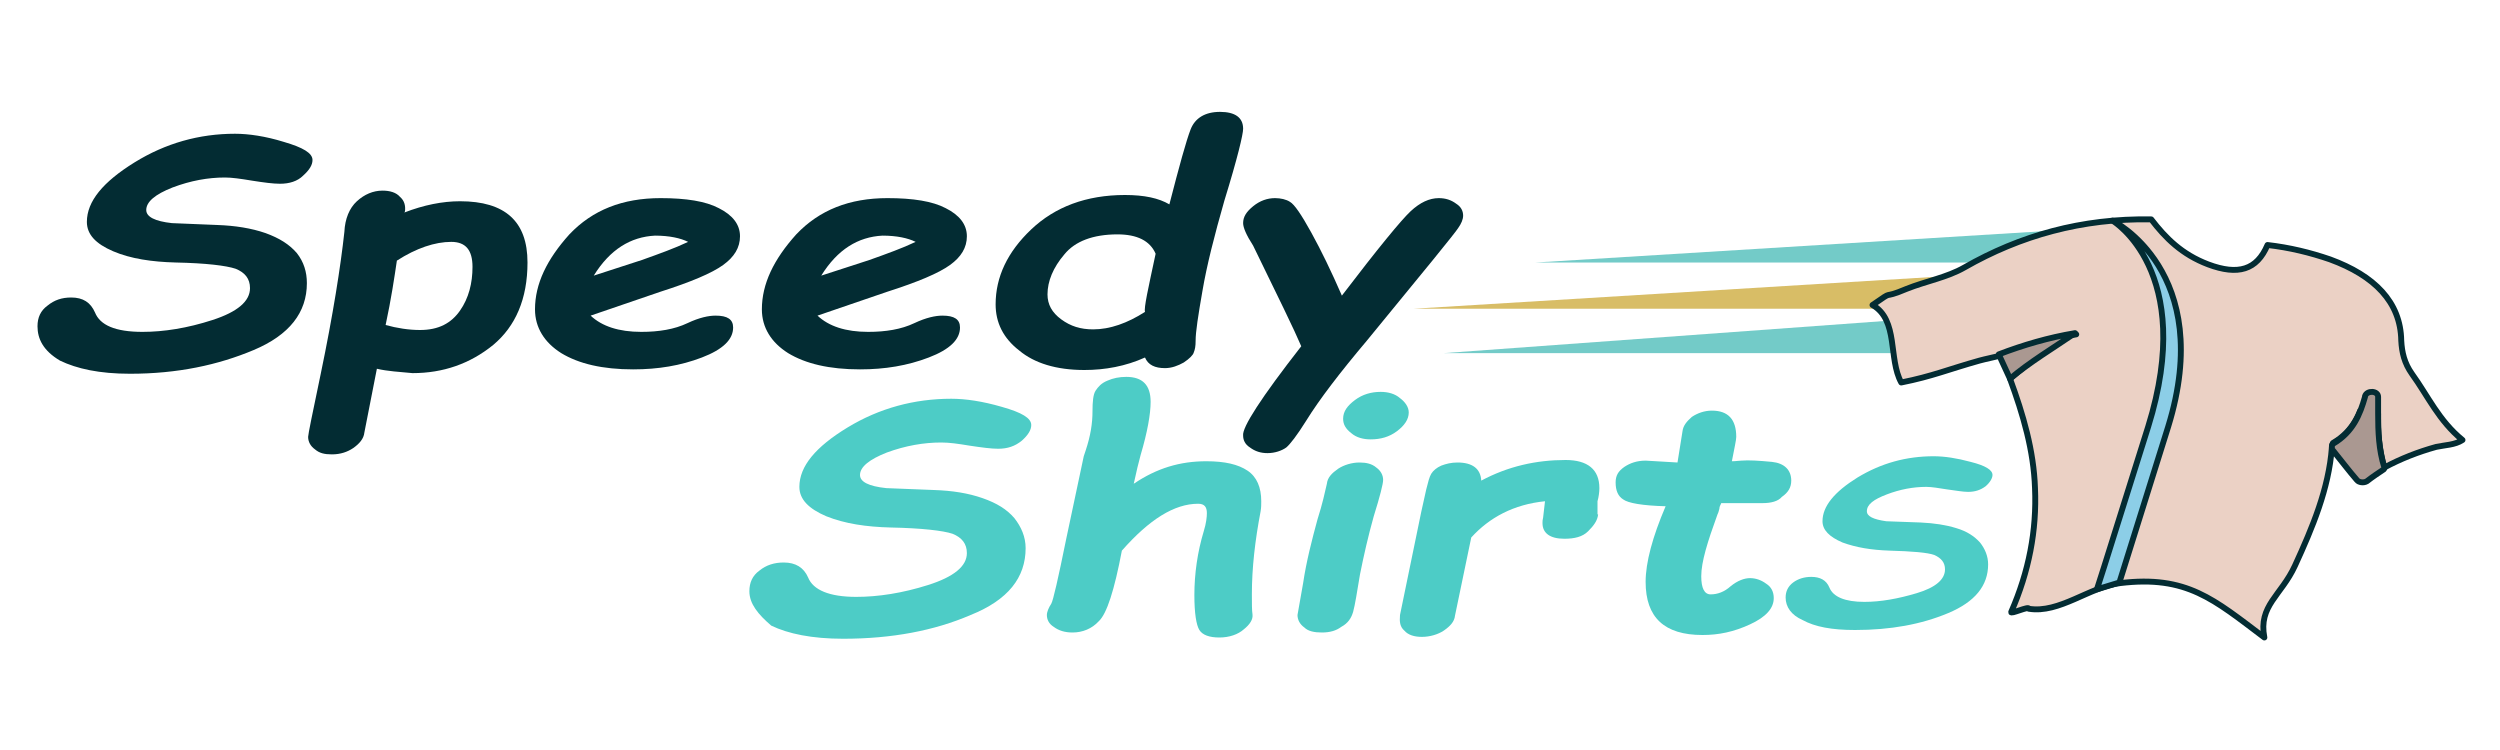 <?xml version="1.0" encoding="utf-8"?>
<!-- Generator: Adobe Illustrator 23.0.0, SVG Export Plug-In . SVG Version: 6.00 Build 0)  -->
<svg version="1.1" xmlns="http://www.w3.org/2000/svg" xmlns:xlink="http://www.w3.org/1999/xlink" x="0px" y="0px"
	 viewBox="0 0 400 120" style="enable-background:new 0 0 400 120;" xml:space="preserve">
<style type="text/css">
	.st0{fill:#73CBC8;}
	.st1{fill:#D8BD66;}
	.st2{fill:#EBD1C5;stroke:#032C33;stroke-width:0.942;stroke-linecap:round;stroke-linejoin:round;stroke-miterlimit:10;}
	.st3{fill:#AA9891;stroke:#032C33;stroke-width:0.942;stroke-linecap:round;stroke-linejoin:round;stroke-miterlimit:10;}
	.st4{fill:#9BDBE9;stroke:#032C33;stroke-width:0.942;stroke-linecap:round;stroke-linejoin:round;stroke-miterlimit:10;}
	.st5{fill:#8CCEE7;stroke:#032C33;stroke-width:0.942;stroke-linecap:round;stroke-linejoin:round;stroke-miterlimit:10;}
	.st6{fill:#032C33;}
	.st7{fill:#4DCCC6;}
</style>
<g id="Layer_1">
	<g>
		<g>
			<polygon class="st0" points="343,36 245.7,42 343,42 			"/>
			<polygon class="st1" points="319.3,43.7 226.1,49.4 319.3,49.4 			"/>
			<polygon class="st0" points="347.6,48 231,56.5 347.6,56.5 			"/>
		</g>
		<g>
			<path class="st2" d="M331.9,53c-3.6,2.3-7.2,4.9-10.3,7.6c2.1,5.7,3.8,11.5,4,17.5c0.3,6.8-1,13.4-3.8,19.8
				c-0.3,0.5,2.9-1,2.8-0.5c4.9,0.8,9.7-3.5,14.6-4.1c10.7-1.3,15,2.6,23.1,8.7c-1-5.1,2.7-6.7,4.9-11.5c2.8-6.1,5.4-12.3,5.9-18.9
				c0.1-0.3,0-0.7,0.3-0.8c3.2-1.9,4.2-4.7,5.1-7.5"/>
			<path class="st2" d="M380.5,66.2c-0.1,2.9,0.2,5.8,1,8.6c2.6-1.4,5.4-2.5,8.3-3.3c1.4-0.3,3-0.3,4.2-1.1c-3.8-3.1-5.5-7-8.1-10.6
				c-1.2-1.7-1.6-3.4-1.7-5.3c-0.1-6.2-4.3-10.4-11.4-13c-3.2-1.1-6.5-1.9-10-2.3c-1.7,4-4.7,4.9-9.5,3.1c-4.2-1.6-6.8-4.2-9.1-7.2
				c-11.1-0.2-21,2.6-29.9,7.7c-2.8,1.6-6.2,2.2-9.2,3.4c-4.5,1.9-1.6-0.1-5.5,2.6c4.2,2.4,2.5,8.6,4.6,12.4c5-1,7.5-2.1,12.5-3.5
				c1.1-0.3,2.2-0.5,3.3-0.8c3.9-1.6,8-2.7,12.2-3.4"/>
			<path class="st3" d="M381.4,75.1c0.1-0.1,0.1-0.2,0.1-0.3c-0.9-2.8-1-5.7-1-8.6c0-0.9,0-1.8,0-2.7c0-1-1.8-1.1-2.1-0.1v0.1
				c-0.8,2.8-1.9,5.6-5.1,7.5c-0.2,0.1-0.2,0.3-0.2,0.6c0,0.2,0,0.3,0.2,0.5c1.3,1.6,2.5,3.2,3.8,4.7c0.3,0.4,1.1,0.5,1.6,0.2
				C379.6,76.3,380.5,75.7,381.4,75.1z"/>
			<path class="st3" d="M332,53.3c-4.2,0.7-8.3,1.9-12.2,3.4c0.6,1.3,1.2,2.6,1.8,3.9C324.8,57.9,328.5,55.7,332,53.3L332,53.3z"/>
			<path class="st4" d="M373.4,71.6"/>
			<path class="st5" d="M338,35.3c0,0,13.5,8,5.7,33c-7.8,24.9-8.2,26-8.2,26l3.6-1.1c0,0,0,0,7.8-24.9
				C354.6,43.4,338,35.3,338,35.3"/>
			<path class="st4" d="M338,35.2"/>
			<path class="st4" d="M338,35.3"/>
		</g>
	</g>
	<g>
		<path class="st6" d="M6,52.2c0-1.4,0.5-2.5,1.6-3.3c1.1-0.9,2.3-1.3,3.8-1.3c1.9,0,3.1,0.8,3.8,2.4c0.8,2,3.2,3.1,7.6,3.1
			c3.4,0,7.2-0.6,11.2-1.9s6-3,6-5.1c0-1.5-0.8-2.5-2.3-3.1c-1.5-0.5-4.7-0.9-9.6-1c-3.8-0.1-7.2-0.6-10-1.8
			c-2.8-1.2-4.2-2.7-4.2-4.7c0-3.3,2.6-6.4,7.6-9.5c5-3.1,10.4-4.6,16.1-4.6c2.2,0,4.9,0.4,7.8,1.3c3.1,0.9,4.6,1.8,4.6,2.9
			c0,0.8-0.5,1.6-1.5,2.5c-0.9,0.9-2.2,1.3-3.7,1.3c-1.1,0-2.6-0.2-4.5-0.5c-1.8-0.3-3.2-0.5-4.3-0.5c-2.7,0-5.5,0.5-8.4,1.6
			c-2.8,1.1-4.2,2.3-4.2,3.6c0,1.1,1.4,1.8,4.1,2.1l7.3,0.3c2.8,0.1,5.4,0.5,7.7,1.3c2.2,0.8,3.8,1.8,5,3.2c1.1,1.4,1.6,3,1.6,4.8
			c0,4.7-2.8,8.3-8.5,10.7s-12.2,3.8-19.8,3.8c-4.9,0-8.5-0.8-11.2-2.1C6.9,56.1,6,54.2,6,52.2z"/>
		<path class="st6" d="M60.3,59l-2,10.2c-0.1,1-0.8,1.8-1.8,2.5c-0.9,0.6-2,1-3.4,1c-1.2,0-2-0.2-2.7-0.8c-0.7-0.5-1.1-1.2-1.1-2
			c0-0.4,0.7-3.8,2-10c2-9.6,3.2-17.3,3.8-22.8c0.1-2.1,0.8-3.8,2-4.9s2.6-1.7,4.1-1.7c1.2,0,2.2,0.3,2.8,1c0.7,0.6,0.9,1.4,0.8,2.3
			l-0.1,0.2c3.1-1.2,6.1-1.8,8.9-1.8c7.2,0,10.8,3.2,10.8,9.8c0,5.8-1.9,10.2-5.5,13.2c-3.7,3-8,4.5-12.9,4.5
			C63.9,59.5,62,59.4,60.3,59z M63.5,41.7c-0.4,2.7-0.9,6.1-1.8,10.3c1.8,0.5,3.7,0.8,5.5,0.8c3,0,5-1.1,6.4-3.1c1.4-2,2-4.4,2-7
			c0-2.7-1.1-4-3.4-4C69.6,38.7,66.6,39.7,63.5,41.7z"/>
		<path class="st6" d="M94.5,50.5c1.8,1.7,4.5,2.6,8.1,2.6c2.8,0,5.3-0.4,7.4-1.4c1.9-0.9,3.4-1.2,4.5-1.2c1.9,0,2.8,0.6,2.8,1.9
			c0,1.9-1.6,3.5-5,4.8s-7,1.9-11,1.9c-4.9,0-8.7-0.9-11.5-2.6c-2.7-1.7-4.2-4.1-4.2-7c0-4.1,1.9-8,5.5-12c3.7-3.9,8.5-5.8,14.6-5.8
			c4.1,0,7.2,0.5,9.3,1.6c2.2,1.1,3.4,2.6,3.4,4.5c0,1.8-0.9,3.3-2.7,4.6c-1.8,1.3-5.1,2.7-10.1,4.3L94.5,50.5z M95,44.1l7.7-2.5
			c2.8-1,5.3-1.9,7.4-2.9c-1.2-0.6-3-1-5.3-1C100.9,37.9,97.6,39.9,95,44.1z"/>
		<path class="st6" d="M130.8,50.5c1.8,1.7,4.5,2.6,8.1,2.6c2.8,0,5.3-0.4,7.4-1.4c1.9-0.9,3.4-1.2,4.5-1.2c1.9,0,2.8,0.6,2.8,1.9
			c0,1.9-1.6,3.5-5,4.8s-7,1.9-11,1.9c-4.9,0-8.7-0.9-11.5-2.6c-2.7-1.7-4.2-4.1-4.2-7c0-4.1,1.9-8,5.5-12c3.7-3.9,8.5-5.8,14.6-5.8
			c4.1,0,7.2,0.5,9.3,1.6c2.2,1.1,3.4,2.6,3.4,4.5c0,1.8-0.9,3.3-2.7,4.6c-1.8,1.3-5.1,2.7-10.1,4.3L130.8,50.5z M131.4,44.1
			l7.7-2.5c2.8-1,5.3-1.9,7.4-2.9c-1.2-0.6-3-1-5.3-1C137.3,37.9,134,39.9,131.4,44.1z"/>
		<path class="st6" d="M187.1,32.7c1.6-6.2,2.7-10.2,3.4-12c0.7-1.8,2.3-2.8,4.7-2.8c2.4,0,3.7,0.9,3.7,2.7c0,0.9-0.9,4.7-3,11.5
			c-1.6,5.6-2.8,10.3-3.5,14.4c-0.7,4-1.1,6.6-1.1,8c0,0.9-0.1,1.4-0.3,1.9c-0.1,0.4-0.7,1-1.6,1.6c-0.9,0.5-1.9,0.9-3,0.9
			c-1.6,0-2.7-0.5-3.2-1.7c-3.1,1.4-6.4,2-9.7,2c-4.5,0-8-1.1-10.4-3.1c-2.6-2-3.8-4.5-3.8-7.4c0-4.4,1.9-8.4,5.7-12
			c3.8-3.6,8.8-5.5,15-5.5C183.1,31.2,185.4,31.7,187.1,32.7z M184.9,40.6c-0.9-2.1-3-3.1-6.1-3.1c-3.9,0-6.8,1.1-8.5,3.2
			c-1.8,2.1-2.7,4.3-2.7,6.4c0,1.6,0.7,2.9,2.2,4s3.1,1.6,5.1,1.6c2.7,0,5.5-1,8.3-2.8C183,49.3,183.7,46.2,184.9,40.6z"/>
		<path class="st6" d="M208.2,55.4c-1.1-2.6-3.7-7.9-7.7-16.1c-1.1-1.7-1.6-2.9-1.6-3.6c0-1,0.5-1.8,1.6-2.7
			c1.1-0.9,2.3-1.3,3.5-1.3c0.9,0,1.8,0.2,2.4,0.6c0.7,0.4,1.8,2,3.4,4.9s3.2,6.2,4.9,10.1c5.8-7.6,9.5-12.1,11-13.5
			c1.5-1.4,3-2.1,4.5-2.1c1.1,0,2,0.3,2.8,0.9c0.8,0.5,1.1,1.2,1.1,1.9c0,0.6-0.3,1.3-0.8,2c-0.5,0.8-5.4,6.8-14.6,18
			c-4.3,5.1-7.6,9.4-9.7,12.8c-1.5,2.4-2.6,3.8-3.2,4.3c-0.7,0.5-1.8,0.9-3,0.9c-1.1,0-2-0.3-2.8-0.9c-0.8-0.5-1.1-1.2-1.1-1.9
			C198.7,68.4,201.8,63.6,208.2,55.4z"/>
	</g>
	<g>
		<path class="st7" d="M119.9,94.6c0-1.4,0.5-2.5,1.6-3.3c1.1-0.9,2.4-1.3,3.9-1.3c1.9,0,3.2,0.8,3.9,2.4c0.8,2,3.4,3.1,7.7,3.1
			c3.5,0,7.4-0.6,11.5-1.9c4.1-1.3,6.2-3,6.2-5.1c0-1.5-0.8-2.5-2.3-3.1c-1.5-0.5-4.9-0.9-9.9-1c-3.9-0.1-7.3-0.6-10.3-1.8
			c-2.8-1.2-4.3-2.7-4.3-4.7c0-3.3,2.6-6.4,7.7-9.5c5.1-3.1,10.7-4.6,16.6-4.6c2.3,0,5,0.4,8.1,1.3c3.2,0.9,4.7,1.8,4.7,2.9
			c0,0.8-0.5,1.6-1.5,2.5c-1.1,0.9-2.3,1.3-3.8,1.3c-1.1,0-2.6-0.2-4.6-0.5c-1.8-0.3-3.2-0.5-4.5-0.5c-2.8,0-5.7,0.5-8.7,1.6
			c-2.8,1.1-4.3,2.3-4.3,3.6c0,1.1,1.4,1.8,4.2,2.1l7.6,0.3c3,0.1,5.5,0.5,7.8,1.3c2.3,0.8,3.9,1.8,5.1,3.2c1.1,1.4,1.8,3,1.8,4.8
			c0,4.7-2.8,8.3-8.8,10.7c-5.8,2.5-12.6,3.8-20.4,3.8c-5,0-8.8-0.8-11.5-2.1C121.3,98.3,119.9,96.6,119.9,94.6z"/>
		<path class="st7" d="M285.7,95.6c0-1,0.4-1.8,1.2-2.4c0.8-0.6,1.8-0.9,2.9-0.9c1.4,0,2.4,0.5,2.9,1.7c0.6,1.5,2.5,2.3,5.6,2.3
			c2.6,0,5.4-0.5,8.4-1.4s4.5-2.2,4.5-3.8c0-1.1-0.6-1.8-1.7-2.3c-1.1-0.4-3.6-0.6-7.2-0.7c-2.9-0.1-5.3-0.5-7.5-1.3
			c-2.1-0.9-3.2-2-3.2-3.4c0-2.4,1.9-4.7,5.6-7c3.8-2.3,7.8-3.4,12.2-3.4c1.7,0,3.7,0.3,5.9,0.9c2.4,0.6,3.5,1.3,3.5,2.1
			c0,0.5-0.4,1.2-1.1,1.8c-0.8,0.6-1.7,0.9-2.8,0.9c-0.8,0-1.9-0.2-3.4-0.4c-1.3-0.2-2.4-0.4-3.3-0.4c-2.1,0-4.2,0.4-6.3,1.2
			c-2.1,0.8-3.2,1.6-3.2,2.7c0,0.8,1,1.3,3.1,1.6l5.5,0.2c2.2,0.1,4.1,0.4,5.7,0.9c1.7,0.5,2.9,1.3,3.8,2.3c0.8,1,1.3,2.2,1.3,3.5
			c0,3.4-2.1,6-6.4,7.8c-4.3,1.8-9.2,2.7-14.9,2.7c-3.7,0-6.4-0.5-8.4-1.6C286.6,98.4,285.7,97.1,285.7,95.6z"/>
		<path class="st7" d="M181.4,77.4c3.7-2.5,7.4-3.6,11.6-3.6c3,0,5.1,0.5,6.6,1.5c1.5,1,2.2,2.7,2.2,4.9c0,0.5,0,1-0.1,1.6
			c-0.9,4.7-1.4,9.1-1.4,13.3c0,1.5,0,2.6,0.1,3.2c0.1,0.8-0.4,1.6-1.4,2.4c-0.9,0.8-2.3,1.3-3.9,1.3c-1.6,0-2.7-0.4-3.2-1.2
			c-0.5-0.8-0.8-2.7-0.8-5.6c0-3.4,0.5-6.9,1.5-10.2c0.4-1.3,0.5-2.3,0.5-2.9c0-1-0.4-1.5-1.4-1.5c-3.8,0-7.8,2.5-12.2,7.5
			c-1.2,6.3-2.4,10.1-3.7,11.3c-1.1,1.2-2.6,1.8-4.2,1.8c-1.2,0-2.2-0.3-3-0.9c-0.8-0.5-1.1-1.2-1.1-1.9c0-0.5,0.3-1.2,0.7-1.8
			c0.3-0.5,1.1-4,2.4-10.4l2.8-13.2l0.3-0.9c0.8-2.4,1.1-4.4,1.1-6.3c0-1.5,0.1-2.7,0.5-3.3c0.4-0.6,0.9-1.2,1.9-1.6
			c0.9-0.4,1.9-0.6,3-0.6c2.6,0,3.9,1.3,3.9,4c0,1.9-0.5,4.8-1.6,8.5C182.2,73.9,181.8,75.5,181.4,77.4z"/>
		<path class="st7" d="M211.5,101.2c-1.2,0-2.2-0.2-2.8-0.8c-0.7-0.5-1.1-1.2-1.1-2l0.9-5.1c0.5-3.4,1.4-6.9,2.3-10.2
			c0.8-2.5,1.2-4.4,1.5-5.7c0.1-1,0.8-1.7,1.8-2.4c0.9-0.6,2.2-1,3.4-1c1.1,0,2,0.2,2.7,0.8c0.7,0.5,1.1,1.2,1.1,2
			c0,0.6-0.5,2.6-1.5,5.8c-0.9,3.2-1.6,6.3-2.2,9.3c-0.5,3-0.8,4.9-1.1,6c-0.3,1-0.8,1.8-1.9,2.4
			C213.8,100.9,212.8,101.2,211.5,101.2z M214.9,67c0-1.2,0.7-2.1,1.9-3c1.2-0.9,2.6-1.3,4.1-1.3c1.2,0,2.3,0.3,3.1,1
			c0.8,0.6,1.4,1.4,1.4,2.3c0,1.1-0.7,2.1-1.9,3s-2.6,1.3-4.2,1.3c-1.2,0-2.3-0.3-3.1-1C215.3,68.6,214.9,67.9,214.9,67z"/>
		<path class="st7" d="M255.7,82.3c-0.1,1-0.7,1.8-1.6,2.7c-0.9,0.9-2.2,1.2-3.8,1.2c-2.3,0-3.5-0.9-3.5-2.5c0-0.3,0-0.5,0.1-0.9
			l0.3-2.6c-5,0.5-8.9,2.6-11.8,5.8l-2.6,12.5c-0.1,1-0.8,1.7-1.8,2.4c-0.9,0.6-2.2,1-3.5,1c-1.2,0-2.2-0.3-2.8-1
			c-0.7-0.6-0.8-1.4-0.7-2.5l3.4-16.5l0.8-3.6c0.3-1.2,0.5-2,0.8-2.5c0.3-0.5,0.9-1,1.6-1.3c0.8-0.3,1.6-0.5,2.6-0.5
			c2.4,0,3.7,1,3.8,2.9c4.3-2.3,8.8-3.3,13.5-3.3c3.5,0,5.4,1.5,5.4,4.5c0,0.6-0.1,1.4-0.3,2.1V82.3z"/>
		<path class="st7" d="M282,80.5h-2.7c-1.5,0-2.8,0-3.9,0c-0.1,0.3-0.3,0.5-0.3,0.9c-0.1,0.3-0.1,0.5-0.3,0.9
			c-1.6,4.4-2.6,7.6-2.6,9.9c0,1.9,0.5,2.9,1.5,2.9c1.1,0,2.2-0.4,3.2-1.3c1.1-0.9,2.2-1.3,3.1-1.3c0.9,0,1.8,0.3,2.6,0.9
			c0.8,0.5,1.2,1.3,1.2,2.3c0,1.6-1.2,3-3.8,4.2c-2.6,1.2-5,1.7-7.6,1.7c-6.1,0-9.1-2.8-9.1-8.5c0-3.1,1.1-7.2,3.2-12.1
			c-3.7-0.1-6-0.5-6.8-1.1c-0.8-0.5-1.2-1.4-1.2-2.7c0-1.1,0.4-1.8,1.4-2.5c0.9-0.6,2-1,3.4-1l5.1,0.3l0.8-5
			c0.1-0.9,0.7-1.6,1.5-2.3c0.9-0.6,2-1,3.2-1c2.6,0,3.9,1.4,3.9,4.2c0,0.5-0.3,1.8-0.7,3.9c0.7,0,1.1-0.1,1.5-0.1
			c1.2-0.1,2.8,0,4.9,0.2c2,0.2,3.1,1.3,3.1,3c0,1.1-0.5,1.9-1.5,2.6C284.5,80.2,283.4,80.5,282,80.5z"/>
	</g>
</g>
<g id="Layer_2">
</g>
</svg>

